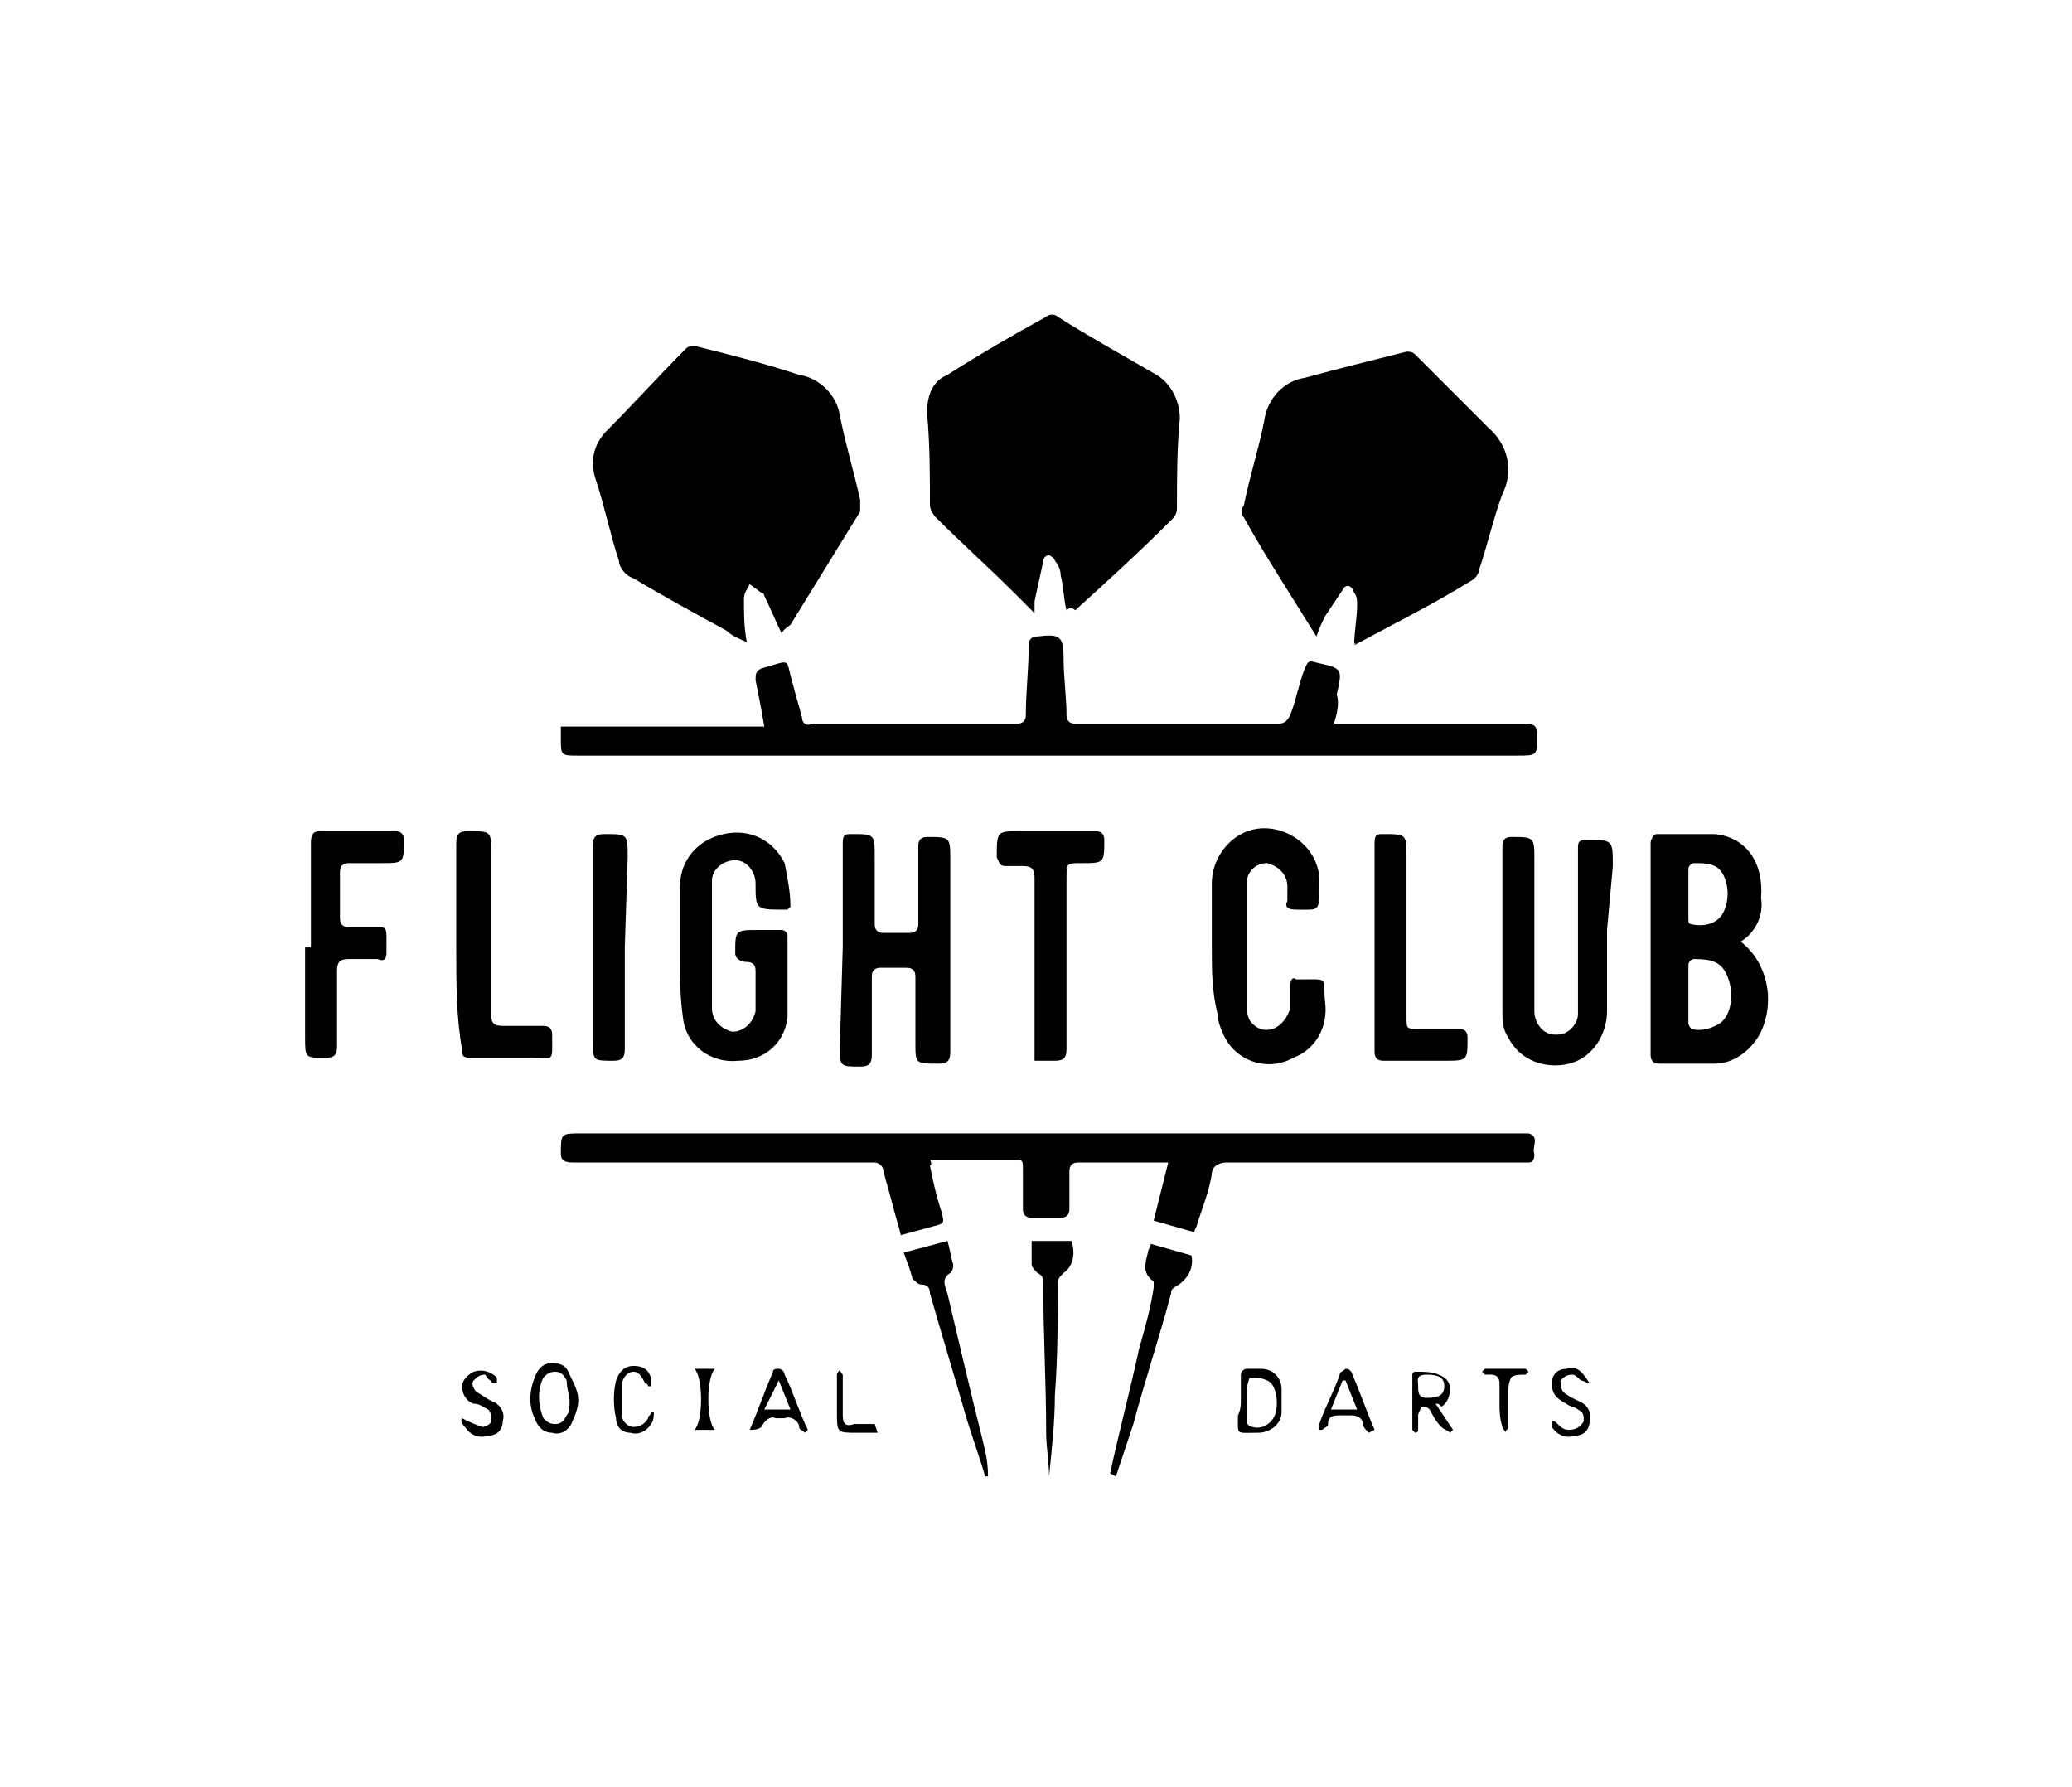 <?xml version="1.0" encoding="utf-8"?>
<!-- Generator: Adobe Illustrator 23.0.1, SVG Export Plug-In . SVG Version: 6.00 Build 0)  -->
<svg version="1.1" id="Layer_1" xmlns="http://www.w3.org/2000/svg" xmlns:xlink="http://www.w3.org/1999/xlink" x="0px" y="0px"
	 viewBox="0 0 71.3 61.5" style="enable-background:new 0 0 71.3 61.5;" xml:space="preserve">
<title>Asset 7@4xddd</title>
<g>
	<g id="Layer_1-2">
		<path d="M36.7,21c-0.1-0.4-0.1-0.8-0.2-1.2c0-0.2-0.1-0.4-0.2-0.5c0-0.1-0.2-0.2-0.2-0.2c-0.1,0-0.2,0.1-0.2,0.2
			c-0.1,0.5-0.2,0.9-0.3,1.4c0,0.1,0,0.3,0,0.4l-0.7-0.7c-0.9-0.9-1.8-1.7-2.7-2.6c-0.1-0.1-0.2-0.3-0.2-0.4c0-1.1,0-2.1-0.1-3.2
			c0-0.6,0.2-1.1,0.7-1.3c1.1-0.7,2.3-1.4,3.4-2c0.1-0.1,0.3-0.1,0.4,0c1.1,0.7,2.2,1.3,3.4,2c0.5,0.3,0.8,0.9,0.8,1.5
			c-0.1,1-0.1,2.1-0.1,3.1c0,0.2-0.1,0.3-0.2,0.4c-1.1,1.1-2.2,2.1-3.3,3.1C36.9,20.9,36.8,20.9,36.7,21z"/>
		<path d="M46.6,22.2c0-0.5,0.1-0.9,0.1-1.4c0-0.1,0-0.3-0.1-0.4c-0.1-0.3-0.3-0.3-0.4-0.1c-0.2,0.3-0.4,0.6-0.6,0.9
			c-0.1,0.2-0.2,0.4-0.3,0.7l-1-1.6c-0.5-0.8-1-1.6-1.5-2.5c-0.1-0.1-0.1-0.3,0-0.4c0.2-1,0.5-1.9,0.7-2.9c0.1-0.8,0.7-1.4,1.4-1.5
			c1.1-0.3,2.3-0.6,3.5-0.9c0.1,0,0.2,0,0.3,0.1c0.8,0.8,1.7,1.7,2.5,2.5c0.7,0.6,0.9,1.5,0.5,2.3c-0.3,0.8-0.5,1.7-0.8,2.6
			c0,0.1-0.1,0.3-0.3,0.4c-1.3,0.8-2.7,1.5-4,2.2C46.7,22.1,46.6,22.1,46.6,22.2z"/>
		<path d="M26.9,21.8c-0.2-0.4-0.4-0.9-0.6-1.3c0,0,0-0.1-0.1-0.1l-0.4-0.3c-0.1,0.2-0.2,0.3-0.2,0.5c0,0.5,0,1,0.1,1.5
			c-0.2-0.1-0.5-0.2-0.7-0.4c-1.1-0.6-2.2-1.2-3.2-1.8c-0.3-0.1-0.5-0.4-0.5-0.6c-0.3-0.9-0.5-1.9-0.8-2.8c-0.2-0.6-0.1-1.2,0.4-1.7
			c0.9-0.9,1.8-1.9,2.7-2.8c0.1-0.1,0.2-0.1,0.3-0.1c1.2,0.3,2.4,0.6,3.6,1c0.7,0.1,1.3,0.7,1.4,1.4c0.2,1,0.5,2,0.7,2.9
			c0,0.1,0,0.2,0,0.4c-0.8,1.3-1.6,2.6-2.4,3.9C26.9,21.7,26.9,21.8,26.9,21.8z"/>
		<path d="M32,40.1c0.1,0.5,0.2,1,0.4,1.6c0.1,0.4,0.1,0.4-0.3,0.5L31,42.5c-0.1-0.4-0.2-0.7-0.3-1.1s-0.2-0.7-0.3-1.1
			c0-0.2-0.2-0.3-0.3-0.3c0,0,0,0-0.1,0c-1,0-2,0-3,0c-2.4,0-4.9,0-7.3,0c-0.3,0-0.4-0.1-0.4-0.3c0-0.7,0-0.7,0.7-0.7h32.3
			c0.1,0,0.2,0,0.3,0c0.4,0.1,0.1,0.5,0.2,0.7c0,0.1,0,0.3-0.2,0.3c-0.1,0-0.2,0-0.3,0c-3.4,0-6.7,0-10.1,0c-0.2,0-0.5,0.1-0.5,0.4
			c0,0,0,0,0,0c-0.1,0.6-0.3,1.1-0.5,1.7c0,0.1-0.1,0.2-0.1,0.3l-1.4-0.4l0.5-2h-0.7c-0.8,0-1.6,0-2.4,0c-0.2,0-0.3,0.1-0.3,0.3
			c0,0.4,0,0.9,0,1.3c0,0.2-0.1,0.3-0.3,0.3c-0.3,0-0.7,0-1,0c-0.2,0-0.3-0.1-0.3-0.3c0-0.5,0-0.9,0-1.4c0-0.2,0-0.3-0.2-0.3
			c-1,0-2,0-3,0C32.1,40.1,32,40.1,32,40.1z"/>
		<path d="M45.9,24.9h0.4c2.1,0,4.1,0,6.2,0c0.3,0,0.4,0.1,0.4,0.4c0,0.7,0,0.7-0.7,0.7H19.9c-0.6,0-0.6,0-0.6-0.6V25h7
			c-0.1-0.6-0.2-1.1-0.3-1.6c0-0.2,0-0.3,0.2-0.4c1.1-0.3,0.8-0.4,1.1,0.6c0.1,0.4,0.2,0.7,0.3,1.1c0,0.2,0.2,0.3,0.3,0.2
			c2.4,0,4.7,0,7.1,0c0.2,0,0.3-0.1,0.3-0.3c0-0.8,0.1-1.6,0.1-2.4c0-0.2,0.1-0.3,0.3-0.3c0.8-0.1,0.9,0,0.9,0.8
			c0,0.6,0.1,1.3,0.1,1.9c0,0.2,0.1,0.3,0.3,0.3c2.3,0,4.7,0,7,0c0.2,0,0.3-0.1,0.4-0.3c0,0,0,0,0,0c0.2-0.5,0.3-1.1,0.5-1.6
			c0.1-0.2,0.1-0.3,0.4-0.2c0.9,0.2,0.9,0.2,0.7,1.1C46.1,24.2,46,24.6,45.9,24.9z"/>
		<path d="M59.9,32.4c0.9,0.7,1.2,2,0.7,3.1c-0.3,0.6-0.9,1.1-1.6,1.1c-0.6,0-1.3,0-1.9,0c-0.2,0-0.3-0.1-0.3-0.3c0-2.4,0-4.9,0-7.3
			c0-0.1,0.1-0.3,0.2-0.3c0.7,0,1.3,0,2,0c1.1,0.1,1.7,1,1.6,2.2C60.7,31.5,60.4,32.1,59.9,32.4z M58.1,34.2c0,0.3,0,0.6,0,1
			c0,0.1,0.1,0.2,0.1,0.2c0.3,0.1,0.7,0,1-0.2c0.4-0.3,0.5-1.1,0.2-1.7c-0.2-0.4-0.5-0.5-1.1-0.5c-0.1,0-0.2,0.1-0.2,0.2
			C58.1,33.5,58.1,33.8,58.1,34.2z M58.1,30.8c0,0.3,0,0.5,0,0.8c0,0.1,0,0.2,0.1,0.2c0.4,0.1,0.9,0,1.1-0.4c0.2-0.4,0.2-0.9,0-1.3
			c-0.2-0.4-0.6-0.4-1-0.4c-0.1,0-0.2,0.1-0.2,0.2C58.1,30.3,58.1,30.6,58.1,30.8z"/>
		<path d="M29,32.6c0-1.2,0-2.4,0-3.6c0-0.3,0.1-0.3,0.3-0.3c0.8,0,0.8,0,0.8,0.8s0,1.5,0,2.3c0,0.2,0.1,0.3,0.3,0.3
			c0.3,0,0.6,0,0.9,0c0.2,0,0.3-0.1,0.3-0.3c0-0.9,0-1.8,0-2.7c0-0.2,0.1-0.3,0.3-0.3c0.8,0,0.8,0,0.8,0.8c0,2.2,0,4.4,0,6.6
			c0,0.3-0.1,0.4-0.4,0.4c-0.8,0-0.8,0-0.8-0.7c0-0.7,0-1.5,0-2.3c0-0.2-0.1-0.3-0.3-0.3c-0.3,0-0.6,0-0.9,0c-0.2,0-0.3,0.1-0.3,0.3
			c0,0.9,0,1.8,0,2.7c0,0.3-0.1,0.4-0.4,0.4c-0.7,0-0.7,0-0.7-0.7L29,32.6z"/>
		<path d="M23.4,32.6c0-0.7,0-1.4,0-2.1c0-0.9,0.6-1.6,1.5-1.8c0.9-0.2,1.7,0.2,2.1,1c0.1,0.5,0.2,1,0.2,1.5c0,0-0.1,0.1-0.1,0.1
			c-0.1,0-0.1,0-0.1,0C26,31.3,26,31.3,26,30.4c0-0.4-0.3-0.8-0.7-0.8c-0.4,0-0.8,0.3-0.8,0.7c0,0,0,0.1,0,0.1c0,1.4,0,2.9,0,4.3
			c0,0.4,0.3,0.7,0.7,0.8c0.4,0,0.7-0.3,0.8-0.7c0,0,0-0.1,0-0.1c0-0.4,0-0.8,0-1.3c0-0.2-0.1-0.3-0.3-0.3c-0.2,0-0.4-0.1-0.4-0.3
			c0-0.8,0-0.8,0.8-0.8c0.3,0,0.5,0,0.8,0c0.1,0,0.2,0.1,0.2,0.2c0,0.9,0,1.9,0,2.8c-0.1,0.9-0.8,1.5-1.7,1.5
			c-0.9,0.1-1.8-0.5-1.9-1.5c-0.1-0.7-0.1-1.3-0.1-2C23.4,33,23.4,32.8,23.4,32.6z"/>
		<path d="M55.3,32c0,0.9,0,1.9,0,2.8c0,0.8-0.5,1.6-1.3,1.8c-0.8,0.2-1.7-0.1-2.1-0.9c-0.2-0.3-0.2-0.6-0.2-0.9c0-1.9,0-3.8,0-5.7
			c0-0.2,0.1-0.3,0.3-0.3c0.8,0,0.8,0,0.8,0.8c0,1.7,0,3.5,0,5.2c0,0.4,0.3,0.8,0.7,0.8c0,0,0.1,0,0.1,0c0.4,0,0.7-0.4,0.7-0.7
			c0,0,0,0,0,0c0-1.3,0-2.7,0-4c0-0.6,0-1.1,0-1.7c0-0.2,0-0.3,0.3-0.3c0.9,0,0.9,0,0.9,0.9L55.3,32L55.3,32z"/>
		<path d="M41.7,32.6c0-0.7,0-1.4,0-2.2c0-1,0.8-1.9,1.8-1.9c1,0,1.9,0.8,1.9,1.8c0,0.1,0,0.1,0,0.2c0,0.9,0,0.8-0.8,0.8
			c-0.3,0-0.4-0.1-0.3-0.3c0-0.2,0-0.3,0-0.5c0-0.4-0.3-0.7-0.7-0.8c-0.4,0-0.7,0.3-0.7,0.7c0,0,0,0,0,0c0,0.5,0,1,0,1.4
			c0,0.9,0,1.8,0,2.7c0,0.2,0,0.4,0.1,0.6c0.2,0.3,0.5,0.4,0.8,0.3c0.3-0.1,0.5-0.4,0.6-0.7c0-0.3,0-0.5,0-0.8
			c0-0.2,0.1-0.3,0.2-0.2h0.1c1.1,0,0.8-0.1,0.9,0.8c0.1,0.8-0.3,1.6-1.1,1.9c-0.9,0.5-2,0.1-2.4-0.8c-0.1-0.2-0.2-0.5-0.2-0.7
			C41.7,34.1,41.7,33.4,41.7,32.6L41.7,32.6z"/>
		<path d="M10.7,32.6c0-1.2,0-2.4,0-3.6c0-0.3,0.1-0.4,0.3-0.4c0.9,0,1.8,0,2.6,0c0.2,0,0.3,0.1,0.3,0.3c0,0.8,0,0.8-0.8,0.8
			c-0.4,0-0.7,0-1.1,0c-0.2,0-0.3,0.1-0.3,0.3c0,0.5,0,1.1,0,1.6c0,0.2,0.1,0.3,0.3,0.3c0.3,0,0.7,0,1,0c0.2,0,0.3,0,0.3,0.3
			c0,0.2,0,0.4,0,0.6c0,0.2-0.1,0.3-0.3,0.2c-0.3,0-0.7,0-1,0c-0.3,0-0.4,0.1-0.4,0.4c0,0.9,0,1.7,0,2.6c0,0.3-0.1,0.4-0.4,0.4
			c-0.7,0-0.7,0-0.7-0.7V32.6z"/>
		<path d="M35.6,36.5c0-0.2,0-0.3,0-0.4c0-2,0-3.9,0-5.9c0-0.3-0.1-0.4-0.4-0.4c-0.2,0-0.4,0-0.6,0s-0.2-0.1-0.3-0.3
			c0-0.9,0-0.9,0.8-0.9c0.9,0,1.7,0,2.6,0c0.2,0,0.3,0.1,0.3,0.3c0,0.8,0,0.8-0.8,0.8c-0.5,0-0.5,0-0.5,0.5c0,2,0,3.9,0,5.9
			c0,0.3-0.1,0.4-0.4,0.4C36.1,36.5,35.9,36.5,35.6,36.5z"/>
		<path d="M47.3,32.6c0-1.2,0-2.4,0-3.6c0-0.3,0.1-0.3,0.3-0.3c0.8,0,0.8,0,0.8,0.8V35c0,0.4,0,0.4,0.4,0.4s0.9,0,1.4,0
			c0.2,0,0.3,0.1,0.3,0.3c0,0.8,0,0.8-0.8,0.8c-0.7,0-1.4,0-2.1,0c-0.2,0-0.3-0.1-0.3-0.3C47.3,35,47.3,33.8,47.3,32.6z"/>
		<path d="M15.7,32.6c0-1.2,0-2.4,0-3.6c0-0.3,0.1-0.4,0.4-0.4c0.8,0,0.8,0,0.8,0.7c0,1.9,0,3.7,0,5.6c0,0.3,0.1,0.4,0.4,0.4
			c0.4,0,0.9,0,1.4,0c0.2,0,0.3,0.1,0.3,0.3c0,1,0.1,0.8-0.8,0.8c-0.7,0-1.4,0-2,0c-0.3,0-0.3-0.1-0.3-0.3
			C15.7,35,15.7,33.8,15.7,32.6z"/>
		<path d="M21.5,32.6c0,1.2,0,2.4,0,3.5c0,0.3-0.1,0.4-0.4,0.4c-0.7,0-0.7,0-0.7-0.7c0-2.2,0-4.5,0-6.7c0-0.3,0.1-0.4,0.4-0.4
			c0.8,0,0.8,0,0.8,0.8L21.5,32.6z"/>
		<path d="M31.1,43.1l1.5-0.4c0.1,0.3,0.1,0.5,0.2,0.8c0,0.1,0,0.2-0.1,0.3c-0.3,0.2-0.2,0.4-0.1,0.7c0.4,1.7,0.8,3.4,1.2,5
			c0.1,0.4,0.2,0.8,0.2,1.3l-0.1,0c-0.2-0.7-0.5-1.5-0.7-2.2c-0.4-1.4-0.8-2.7-1.2-4.1c0-0.2-0.1-0.3-0.3-0.3
			c-0.1,0-0.2-0.1-0.3-0.2C31.3,43.6,31.2,43.4,31.1,43.1z"/>
		<path d="M38.2,50.7c0.3-1.4,0.7-2.9,1-4.3c0.2-0.7,0.4-1.4,0.5-2.1c0-0.1,0-0.2,0-0.2c-0.4-0.3-0.3-0.6-0.2-1
			c0-0.1,0.1-0.2,0.1-0.3l1.4,0.4c0.1,0.5-0.2,0.9-0.6,1.1c-0.1,0.1-0.1,0.1-0.1,0.2c-0.4,1.5-0.9,3-1.3,4.5
			c-0.2,0.6-0.4,1.2-0.6,1.8L38.2,50.7z"/>
		<path d="M36.1,50.8c0-0.5-0.1-1-0.1-1.5c0-1.7-0.1-3.4-0.1-5.1c0-0.2,0-0.3-0.2-0.4c-0.1-0.1-0.2-0.2-0.2-0.3c0-0.3,0-0.5,0-0.8
			c0.4,0,0.9,0,1.3,0c0.1,0,0.1,0,0.1,0.1c0.1,0.4,0,0.8-0.3,1c-0.1,0.1-0.2,0.2-0.2,0.3c0,1.3,0,2.6-0.1,3.9
			C36.3,48.9,36.2,49.8,36.1,50.8L36.1,50.8z"/>
		<path d="M49.4,48.3l0.6,0.9l-0.1,0.1c-0.1-0.1-0.2-0.1-0.3-0.2c-0.2-0.2-0.3-0.4-0.4-0.6c-0.1-0.1-0.2-0.1-0.3-0.1
			c0,0.1-0.1,0.2-0.1,0.3c0,0.2,0,0.3,0,0.5c0,0.1-0.1,0.1-0.1,0.1c0,0-0.1-0.1-0.1-0.1c0-0.6,0-1.3,0-1.9c0-0.1,0.1-0.1,0.1-0.1
			c0.3,0,0.6,0,0.8,0.1c0.3,0.1,0.4,0.3,0.4,0.5c0,0.2-0.1,0.5-0.3,0.6C49.5,48.3,49.5,48.3,49.4,48.3z M48.8,47.7
			c0,0.2,0,0.4,0.3,0.4c0.4,0,0.6-0.1,0.6-0.4c0-0.3-0.2-0.4-0.6-0.4C48.7,47.3,48.8,47.5,48.8,47.7L48.8,47.7z"/>
		<path d="M42.7,48.2c0-0.3,0-0.6,0-0.9c0-0.1,0.1-0.2,0.2-0.2c0.2,0,0.3,0,0.5,0c0.4,0,0.7,0.3,0.7,0.7c0,0.3,0,0.6,0,0.8
			c0,0.4-0.4,0.7-0.8,0.7c0,0,0,0,0,0c-0.8,0-0.7,0.1-0.7-0.6C42.7,48.5,42.7,48.3,42.7,48.2L42.7,48.2z M42.9,48.2L42.9,48.2
			c0,0.2,0,0.4,0,0.7c0,0.1,0.1,0.2,0.2,0.2c0.3,0.1,0.7-0.1,0.8-0.5c0,0,0,0,0,0c0.1-0.4,0-1-0.3-1.1c-0.2-0.1-0.4-0.1-0.6-0.1
			c0,0-0.1,0.3-0.1,0.4C42.9,47.9,42.9,48,42.9,48.2L42.9,48.2z"/>
		<path d="M19.9,48.2c0,0.2-0.1,0.5-0.2,0.7c-0.1,0.3-0.4,0.5-0.7,0.4c-0.3,0-0.5-0.2-0.6-0.5c-0.2-0.4-0.2-0.9,0-1.4
			c0.1-0.3,0.3-0.5,0.6-0.5c0.3,0,0.5,0.1,0.6,0.4C19.8,47.7,19.9,47.9,19.9,48.2z M19.6,48.2c0-0.2-0.1-0.4-0.1-0.7
			c-0.1-0.2-0.2-0.3-0.4-0.3c-0.2,0-0.3,0.1-0.4,0.2c-0.2,0.4-0.2,0.9,0,1.4c0.1,0.1,0.2,0.2,0.4,0.2c0.2,0,0.3-0.1,0.4-0.3
			C19.6,48.6,19.6,48.4,19.6,48.2z"/>
		<path d="M47.1,49.3c-0.1-0.1-0.2-0.2-0.2-0.3c0-0.2-0.2-0.3-0.4-0.3c-0.1,0-0.2,0-0.3,0c-0.3,0-0.5,0-0.5,0.3
			c0,0.1-0.1,0.1-0.2,0.2l-0.1,0c0-0.1,0-0.2,0-0.2c0.2-0.6,0.5-1.1,0.7-1.7c0-0.1,0.1-0.1,0.2-0.2c0.1,0,0.1,0,0.2,0.1
			c0.3,0.7,0.5,1.3,0.8,2L47.1,49.3z M46.7,48.5l-0.4-1h-0.1l-0.4,1L46.7,48.5z"/>
		<path d="M25.8,49.2c0.3-0.7,0.5-1.3,0.8-2c0-0.1,0.1-0.1,0.2-0.1c0.1,0,0.2,0.1,0.2,0.2c0.3,0.6,0.5,1.3,0.8,1.9l-0.1,0.1
			c-0.1-0.1-0.2-0.1-0.2-0.2c0-0.2-0.3-0.4-0.5-0.3c0,0,0,0,0,0c-0.1,0-0.2,0-0.3,0c-0.2-0.1-0.4,0.1-0.5,0.3c0,0,0,0,0,0
			C26.1,49.2,25.9,49.2,25.8,49.2L25.8,49.2z M26.8,47.5L26.8,47.5l-0.5,1h0.9L26.8,47.5z"/>
		<path d="M54.7,47.6c-0.1,0-0.2-0.1-0.3-0.1c-0.1-0.1-0.2-0.2-0.3-0.2c-0.2,0-0.3,0.1-0.4,0.2c0,0.1,0,0.3,0.1,0.4
			c0.1,0.1,0.3,0.2,0.5,0.3c0.3,0.1,0.5,0.4,0.4,0.7c0,0.3-0.2,0.5-0.5,0.5c-0.3,0.1-0.6,0-0.8-0.3c0-0.1,0-0.2,0-0.2
			c0.1,0,0.1,0,0.2,0.1c0.1,0.1,0.2,0.2,0.4,0.2c0.2,0,0.4-0.1,0.5-0.3c0-0.2,0-0.3-0.2-0.4c-0.1-0.1-0.3-0.1-0.4-0.2
			c-0.4-0.2-0.5-0.4-0.5-0.7c0-0.3,0.2-0.5,0.5-0.5C54.2,47,54.4,47.1,54.7,47.6z"/>
		<path d="M15.9,48.8c0.2,0.1,0.4,0.2,0.7,0.3c0.1,0,0.3-0.1,0.3-0.2c0-0.2,0-0.3-0.1-0.4c-0.2-0.1-0.3-0.2-0.5-0.2
			c-0.3-0.1-0.4-0.4-0.4-0.6c0-0.2,0.2-0.4,0.4-0.5c0.3-0.1,0.6,0,0.8,0.2c0,0.1,0,0.1,0,0.2c-0.1,0-0.2,0-0.2-0.1
			c-0.1,0-0.2-0.2-0.2-0.2c-0.2,0-0.3,0.1-0.4,0.2c-0.1,0.1,0,0.3,0.1,0.4c0.2,0.1,0.3,0.2,0.5,0.3c0.3,0.1,0.5,0.4,0.4,0.7
			c0,0.3-0.2,0.5-0.5,0.5c-0.3,0.1-0.6,0-0.8-0.3C15.8,48.9,15.9,48.8,15.9,48.8z"/>
		<path d="M22.5,48.6c0,0.1,0,0.3-0.1,0.4c-0.1,0.2-0.4,0.4-0.7,0.3c-0.3,0-0.5-0.2-0.5-0.5c-0.1-0.4-0.1-0.9,0-1.3
			c0.1-0.3,0.3-0.5,0.6-0.5c0.3,0,0.5,0.1,0.6,0.4c0,0.1,0,0.2,0,0.3h-0.1c0,0,0-0.1-0.1-0.1c-0.1-0.2-0.2-0.4-0.4-0.4
			c-0.2,0-0.4,0.2-0.4,0.5c0,0.3,0,0.7,0,1c0,0.2,0.2,0.4,0.4,0.4c0.2,0,0.4-0.1,0.5-0.3c0-0.1,0.1-0.1,0.1-0.2L22.5,48.6z"/>
		<path d="M30.2,49.3h-0.7c-0.7,0-0.7,0-0.7-0.7c0-0.4,0-0.8,0-1.3c0-0.1,0.1-0.1,0.1-0.2c0,0.1,0.1,0.2,0.1,0.2c0,0.5,0,0.9,0,1.4
			c0,0.3,0.1,0.4,0.4,0.3c0.3,0,0.5,0,0.7,0L30.2,49.3z"/>
		<path d="M51.6,48.3c0-0.2,0-0.5,0-0.7s-0.1-0.3-0.3-0.3c-0.1,0-0.2,0-0.2,0c0,0-0.1-0.1-0.1-0.1c0,0,0.1-0.1,0.1-0.1
			c0.5,0,0.9,0,1.4,0c0,0,0.1,0.1,0.1,0.1c0,0-0.1,0.1-0.1,0.1c-0.2,0-0.4,0-0.5,0.1c-0.1,0.2-0.1,0.4-0.1,0.6c0,0.4,0,0.7,0,1.1
			c0,0.1-0.1,0.1-0.1,0.2c0-0.1-0.1-0.1-0.1-0.2C51.6,48.8,51.6,48.5,51.6,48.3L51.6,48.3z"/>
		<path d="M24.6,49.2h-0.7c0.3-0.3,0.3-1.8,0-2.1h0.7C24.3,47.4,24.3,48.9,24.6,49.2z"/>
	</g>
</g>
</svg>
